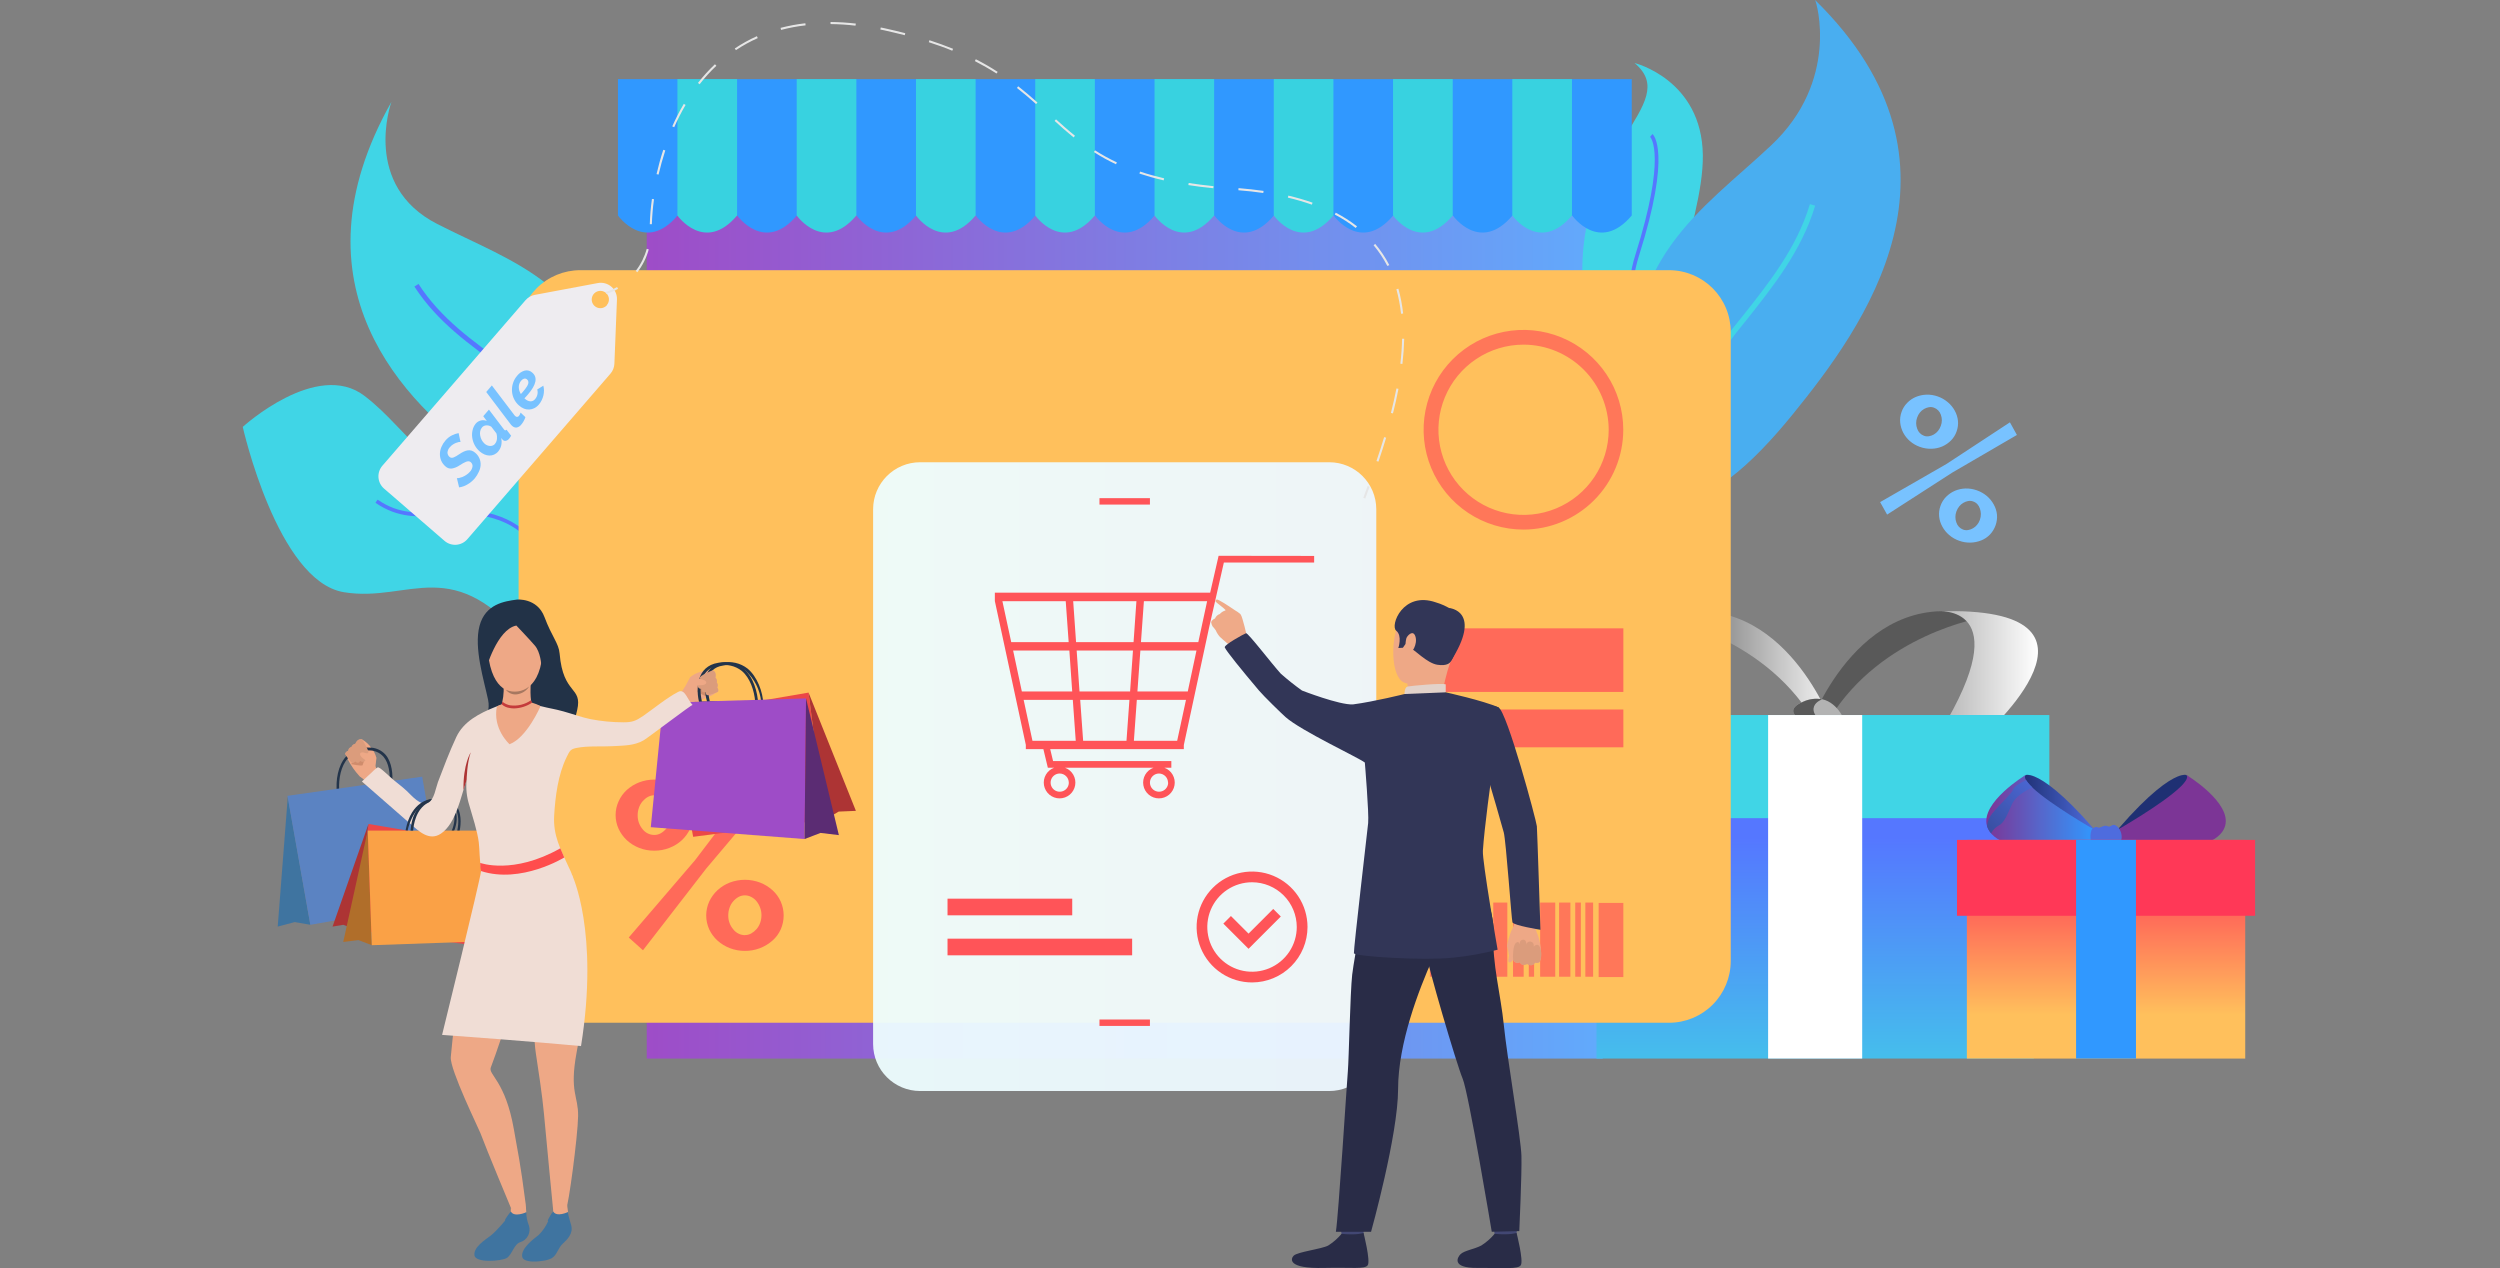 <svg width="690" height="350" viewBox="0 0 690 350" fill="none" xmlns="http://www.w3.org/2000/svg">
<rect x="0" y="0" width="690" height="350" fill="#808080" stroke="none"/>
<g clip-path="url(#clip0_3189_2556)">
<path d="M442.342 38.156H178.5V292.165H442.342V38.156Z" fill="url(#paint0_linear_3189_2556)"/>
<path d="M505.44 199.437C505.44 199.437 491.113 160.077 457.992 170.408C457.992 170.408 485.913 174.893 500.266 198.329C514.619 221.764 505.44 199.437 505.44 199.437Z" fill="url(#paint1_linear_3189_2556)"/>
<path d="M499.813 199.444C499.813 199.444 514.14 160.058 547.261 170.415C547.261 170.415 519.34 174.9 504.987 198.336C490.634 221.772 499.813 199.444 499.813 199.444Z" fill="url(#paint2_linear_3189_2556)"/>
<path d="M534.711 168.729C534.711 168.729 557.178 166.417 535.583 201.885L547.275 203.246C547.275 203.246 588.755 166.923 534.711 168.729Z" fill="url(#paint3_linear_3189_2556)"/>
<path d="M509.385 199.553L505.45 201.298L504.385 201.769C504.385 201.769 488.889 197.407 497.588 193.69C499.245 192.893 501.113 192.645 502.92 192.983C507.596 194.03 509.385 199.553 509.385 199.553Z" fill="url(#paint4_linear_3189_2556)"/>
<path d="M505.45 201.329L504.385 201.8C504.385 201.8 488.889 197.438 497.588 193.721C499.245 192.924 501.113 192.677 502.92 193.014C502.92 193.014 496.131 195.353 505.45 201.329Z" fill="url(#paint5_linear_3189_2556)"/>
<path d="M561.337 197.352H440.633V292.16H561.337V197.352Z" fill="url(#paint6_linear_3189_2556)"/>
<path d="M565.617 197.352H436.344V225.813H565.617V197.352Z" fill="url(#paint7_linear_3189_2556)"/>
<path d="M513.966 197.352H488V292.16H513.966V197.352Z" fill="url(#paint8_linear_3189_2556)"/>
<path d="M578.073 229.011C578.073 229.011 567.602 225.198 561.774 220.905C560.294 219.946 559.091 218.616 558.284 217.049C558.046 216.507 557.998 215.901 558.149 215.329C558.299 214.757 558.639 214.253 559.113 213.899C559.113 213.899 559.811 213.611 561.591 214.352C564.208 215.443 569.225 218.785 577.802 228.653C577.872 228.749 577.977 228.862 578.073 229.011Z" fill="url(#paint9_linear_3189_2556)"/>
<path d="M578.069 229.011L577.475 231.942C577.475 231.942 556.535 237.177 549.851 230.345L549.563 230.04C549.033 229.446 548.64 228.743 548.412 227.981C546.527 221.489 559.074 213.898 559.074 213.898C558.786 214.265 558.856 214.771 559.213 215.373C559.701 216.118 560.288 216.793 560.958 217.38C565.871 222.03 578.069 229.011 578.069 229.011Z" fill="url(#paint10_linear_3189_2556)"/>
<path d="M560.935 217.355C560.935 217.355 556.616 219.1 555.316 221.927C554.016 224.754 553.283 227.092 551.477 227.948C550.646 228.429 549.98 229.15 549.566 230.015C549.036 229.422 548.643 228.719 548.414 227.956C548.552 226.67 549.072 225.455 549.906 224.466C552.585 221.29 555.307 218.995 555.639 217.844C555.883 216.971 558.125 215.828 559.216 215.305C559.703 216.05 560.291 216.725 560.961 217.311L560.935 217.355Z" fill="url(#paint11_linear_3189_2556)"/>
<path d="M584.469 229.011C584.469 229.011 594.939 225.198 600.767 220.905C602.247 219.946 603.45 218.616 604.258 217.049C604.496 216.508 604.545 215.903 604.397 215.331C604.248 214.759 603.91 214.254 603.437 213.899C603.437 213.899 602.731 213.611 600.951 214.352C598.333 215.443 593.316 218.785 584.748 228.653L584.469 229.011Z" fill="url(#paint12_linear_3189_2556)"/>
<path d="M584.469 229.011L585.062 231.942C585.062 231.942 606.003 237.177 612.695 230.345C612.791 230.241 612.887 230.145 612.974 230.04C613.504 229.446 613.897 228.743 614.126 227.981C616.01 221.489 603.472 213.898 603.472 213.898C603.76 214.265 603.682 214.771 603.324 215.373C602.836 216.118 602.249 216.793 601.579 217.38C596.675 222.03 584.469 229.011 584.469 229.011Z" fill="url(#paint13_linear_3189_2556)"/>
<path d="M577.275 229.01C577.275 229.01 578.252 227.902 578.941 228.338C579.631 228.774 580.608 227.509 581.655 228.015C582.702 228.521 582.815 227.143 584.081 227.893C585.346 228.643 586.114 231.2 585.171 232.465C584.229 233.73 583.723 232.212 583.252 232.465C582.781 232.718 581.908 233.852 580.46 232.98C579.011 232.107 576.874 233.765 577.022 232.683C577.17 231.601 576.655 231.078 577.275 229.01Z" fill="url(#paint14_linear_3189_2556)"/>
<path d="M619.686 231.812H542.852V292.165H619.686V231.812Z" fill="url(#paint15_linear_3189_2556)"/>
<path d="M622.412 231.812H540.125V252.753H622.412V231.812Z" fill="url(#paint16_linear_3189_2556)"/>
<path d="M589.526 231.812H573V292.165H589.526V231.812Z" fill="url(#paint17_linear_3189_2556)"/>
<path d="M133.913 126.976C147.219 136.242 160.263 142.454 167.27 138.667C167.681 138.445 168.072 138.188 168.439 137.9C172.444 134.724 173.857 127.325 171.17 113.914C164.024 78.228 141.6 72.548 120.642 61.798C99.946 51.206 107.834 28.642 108.043 28.102C79.485 78.76 111.394 111.218 133.913 126.976Z" fill="url(#paint18_linear_3189_2556)"/>
<path d="M167.302 138.676C167.713 138.454 168.104 138.197 168.471 137.908C165.854 130.928 160.008 117.543 152.05 110.275C148.011 106.751 143.763 103.473 139.329 100.459C130.604 94.256 121.599 87.834 115.509 78.367L114.375 79.091C120.614 88.776 129.731 95.268 138.553 101.55C142.938 104.522 147.143 107.753 151.143 111.226C158.9 118.355 164.737 131.914 167.302 138.676Z" fill="url(#paint19_linear_3189_2556)"/>
<path d="M94.912 163.449C113.235 166.459 125.101 151.957 146.216 178.648C164.452 201.691 190.235 176.222 196.953 168.823C198.018 167.654 198.594 166.939 198.594 166.939C198.594 166.939 198.192 167.043 197.494 167.2C192.914 168.186 175.559 171.013 171.467 157.821C166.755 142.587 153.266 121.864 135.449 127.326C117.632 132.788 113.776 119.378 100.618 109.274C87.461 99.17 67 117.824 67 117.824C67 117.824 76.563 160.438 94.912 163.449Z" fill="url(#paint20_linear_3189_2556)"/>
<path d="M152.39 158.403C155.88 164.458 159.475 170.723 167.659 174.16C178.819 178.828 190.214 173.349 196.95 168.821C198.014 167.651 198.59 166.936 198.59 166.936C198.59 166.936 198.189 167.041 197.491 167.198C191.139 171.709 179.43 177.973 168.061 173.201C160.208 169.911 156.718 163.795 153.28 157.888C149.345 151.056 145.288 143.989 134.591 141.546C129.862 140.472 125.674 140.813 121.616 141.144C115.779 141.633 110.274 142.087 104.218 137.898L103.625 138.771C109.977 143.134 115.675 142.706 121.695 142.209C125.674 141.877 129.783 141.537 134.355 142.584C144.616 144.896 148.394 151.457 152.39 158.403Z" fill="url(#paint21_linear_3189_2556)"/>
<path d="M436.827 78.118C438.799 114.38 467.566 112.574 469.843 112.373H469.983C469.354 111.64 468.77 110.899 468.237 110.148C453.823 90.185 470.236 62.875 469.983 42.79C469.703 21.954 451.136 17.391 451.136 17.391C464.782 28.873 434.785 40.355 436.827 78.118Z" fill="url(#paint22_linear_3189_2556)"/>
<path d="M453.659 96.385C457.559 103.365 463.728 108.6 469.835 112.378H469.975C469.347 111.645 468.762 110.903 468.23 110.153C462.995 106.611 457.899 101.89 454.54 95.896C450.178 88.192 449.497 79.676 452.359 70.593C461.468 41.8 456.303 37.175 456.076 36.992L455.762 37.385L455.43 37.769C455.701 38.057 459.941 43.178 451.382 70.27C448.432 79.632 449.2 88.419 453.659 96.385Z" fill="url(#paint23_linear_3189_2556)"/>
<path d="M494.798 114.353C483.359 128.444 471.24 139.176 462.515 137.274C462.004 137.165 461.505 137.01 461.023 136.811C455.735 134.647 451.922 127.126 450.64 111.866C447.254 71.267 469.608 58.197 488.821 40.136C507.798 22.31 501.359 0.524 500.958 0C547.489 45.589 514.177 90.445 494.798 114.353Z" fill="url(#paint24_linear_3189_2556)"/>
<path d="M462.539 137.271C462.029 137.162 461.529 137.007 461.047 136.809C461.736 128.528 463.839 112.282 470.13 101.995C473.385 96.955 476.936 92.112 480.766 87.494C488.217 78.114 495.922 68.412 499.534 56.336L500.982 56.764C497.283 69.118 489.482 78.934 481.944 88.427C478.149 92.994 474.635 97.787 471.421 102.78C465.279 112.814 463.202 129.2 462.539 137.271Z" fill="url(#paint25_linear_3189_2556)"/>
<path d="M160.156 74.57H460.669C462.906 74.573 465.12 75.015 467.186 75.873C469.251 76.731 471.128 77.988 472.707 79.571C474.287 81.154 475.54 83.033 476.394 85.1C477.248 87.168 477.686 89.383 477.684 91.619V265.251C477.684 269.768 475.889 274.1 472.695 277.294C469.501 280.488 465.169 282.283 460.652 282.283H160.156C155.641 282.283 151.311 280.489 148.119 277.297C144.926 274.104 143.133 269.775 143.133 265.26V91.628C143.128 89.39 143.565 87.172 144.419 85.103C145.272 83.034 146.525 81.153 148.106 79.569C149.688 77.984 151.566 76.727 153.633 75.869C155.701 75.012 157.917 74.57 160.156 74.57Z" fill="url(#paint26_linear_3189_2556)"/>
<path d="M420.503 146.163C415.052 146.17 409.721 144.56 405.184 141.536C400.648 138.512 397.111 134.21 395.021 129.176C392.93 124.141 392.38 118.599 393.44 113.252C394.5 107.904 397.122 102.991 400.975 99.134C404.828 95.278 409.739 92.651 415.085 91.586C420.432 90.521 425.974 91.066 431.011 93.151C436.048 95.237 440.352 98.77 443.381 103.303C446.409 107.836 448.024 113.166 448.023 118.618C448.013 125.916 445.112 132.913 439.954 138.076C434.796 143.239 427.801 146.147 420.503 146.163ZM420.503 95.121C415.856 95.121 411.313 96.499 407.449 99.081C403.585 101.662 400.573 105.332 398.795 109.626C397.016 113.919 396.551 118.644 397.458 123.202C398.364 127.76 400.602 131.946 403.888 135.233C407.174 138.519 411.361 140.756 415.919 141.663C420.477 142.57 425.202 142.104 429.495 140.326C433.789 138.548 437.458 135.536 440.04 131.672C442.622 127.808 444 123.265 444 118.618C443.984 112.391 441.503 106.424 437.1 102.021C432.697 97.618 426.73 95.137 420.503 95.121Z" fill="#FF7759"/>
<path d="M180.595 234.787C179.156 234.803 177.728 234.539 176.389 234.01C175.145 233.526 174.003 232.813 173.022 231.907C172.072 231.029 171.301 229.974 170.753 228.801C170.195 227.598 169.906 226.288 169.906 224.962C169.906 223.636 170.195 222.326 170.753 221.123C171.292 219.943 172.064 218.884 173.022 218.008C174.011 217.123 175.152 216.423 176.389 215.94C179.089 214.905 182.075 214.905 184.774 215.94C186.024 216.418 187.177 217.119 188.177 218.008C189.132 218.886 189.903 219.945 190.446 221.123C190.998 222.328 191.284 223.637 191.284 224.962C191.284 226.287 190.998 227.597 190.446 228.801C189.894 229.972 189.124 231.026 188.177 231.907C187.186 232.817 186.031 233.53 184.774 234.01C183.444 234.534 182.025 234.797 180.595 234.787ZM173.536 258.755L191.807 237.448L208.647 215.295L212.599 218.785L194.913 239.725L177.463 262.271L173.536 258.755ZM180.595 230.45C181.206 230.449 181.806 230.293 182.34 229.997C183.494 229.346 184.372 228.298 184.809 227.048C185.044 226.372 185.162 225.66 185.158 224.945C185.199 223.535 184.714 222.16 183.797 221.088C183.413 220.596 182.922 220.197 182.361 219.922C181.801 219.647 181.185 219.503 180.56 219.5C179.95 219.503 179.35 219.659 178.815 219.954C178.264 220.27 177.772 220.677 177.358 221.158C176.917 221.672 176.577 222.264 176.355 222.903C176.116 223.569 175.995 224.272 175.997 224.98C175.963 226.396 176.447 227.777 177.358 228.862C177.741 229.356 178.232 229.755 178.793 230.03C179.354 230.306 179.97 230.449 180.595 230.45ZM205.601 262.446C204.16 262.457 202.73 262.193 201.387 261.669C200.149 261.185 199.008 260.482 198.019 259.593C197.067 258.729 196.296 257.685 195.751 256.521C195.199 255.312 194.913 253.998 194.913 252.669C194.913 251.34 195.199 250.026 195.751 248.817C196.302 247.644 197.072 246.587 198.019 245.702C199.002 244.799 200.144 244.086 201.387 243.599C204.098 242.564 207.096 242.564 209.807 243.599C211.06 244.088 212.213 244.8 213.21 245.702C214.173 246.572 214.946 247.633 215.478 248.817C216.014 250.031 216.29 251.343 216.29 252.669C216.29 253.996 216.014 255.308 215.478 256.521C214.951 257.696 214.178 258.743 213.21 259.593C211.113 261.451 208.403 262.467 205.601 262.446ZM205.601 258.083C206.213 258.085 206.814 257.928 207.347 257.629C207.896 257.316 208.389 256.912 208.804 256.434C209.245 255.921 209.586 255.329 209.807 254.689C210.047 254.023 210.168 253.32 210.165 252.612C210.172 251.873 210.039 251.139 209.772 250.449C209.536 249.815 209.197 249.226 208.769 248.704C208.372 248.216 207.875 247.82 207.312 247.543C206.773 247.262 206.174 247.115 205.567 247.116C204.956 247.117 204.356 247.273 203.822 247.569C203.269 247.883 202.776 248.29 202.364 248.773C201.918 249.283 201.577 249.876 201.361 250.518C201.119 251.193 200.998 251.905 201.003 252.621C200.965 254.031 201.45 255.405 202.364 256.478C202.745 256.978 203.234 257.384 203.795 257.667C204.356 257.95 204.973 258.101 205.601 258.109V258.083Z" fill="#FF6A59"/>
<path d="M340.182 101.508H162.711V114.203H340.182V101.508Z" fill="url(#paint27_linear_3189_2556)"/>
<path d="M340.182 91.062H162.711V94.352H340.182V91.062Z" fill="url(#paint28_linear_3189_2556)"/>
<path d="M253.479 121.234H162.711V133.93H253.479V121.234Z" fill="url(#paint29_linear_3189_2556)"/>
<path opacity="0.95" d="M366.864 127.578H253.968C246.793 127.578 240.977 133.395 240.977 140.57V288.131C240.977 295.306 246.793 301.123 253.968 301.123H366.864C374.039 301.123 379.856 295.306 379.856 288.131V140.57C379.856 133.395 374.039 127.578 366.864 127.578Z" fill="url(#paint30_linear_3189_2556)"/>
<path d="M345.57 271.155C342.543 271.155 339.584 270.257 337.067 268.576C334.55 266.894 332.589 264.504 331.431 261.707C330.272 258.911 329.969 255.834 330.56 252.865C331.15 249.897 332.608 247.17 334.748 245.029C336.888 242.889 339.615 241.431 342.584 240.841C345.553 240.25 348.63 240.553 351.426 241.712C354.223 242.87 356.613 244.832 358.294 247.348C359.976 249.865 360.874 252.824 360.874 255.851C360.869 259.908 359.255 263.798 356.386 266.667C353.517 269.536 349.627 271.15 345.57 271.155ZM345.57 243.505C343.127 243.503 340.74 244.226 338.708 245.581C336.677 246.937 335.093 248.864 334.157 251.12C333.221 253.376 332.976 255.859 333.451 258.254C333.926 260.65 335.101 262.85 336.828 264.578C338.554 266.305 340.754 267.482 343.149 267.959C345.544 268.436 348.027 268.192 350.284 267.258C352.54 266.324 354.469 264.741 355.826 262.711C357.183 260.68 357.907 258.293 357.907 255.851C357.902 252.579 356.601 249.443 354.289 247.129C351.977 244.815 348.841 243.512 345.57 243.505Z" fill="#FF5458"/>
<path d="M344.595 261.87L337.641 254.916L339.735 252.822L344.595 257.682L351.409 250.867L353.503 252.961L344.595 261.87Z" fill="#FF5458"/>
<path d="M392.511 249.109H388.07V269.579H392.511V249.109Z" fill="#FF7759"/>
<path d="M396.866 249.109H394.641V269.579H396.866V249.109Z" fill="#FF7759"/>
<path d="M403.042 249.109H398.984V269.579H403.042V249.109Z" fill="#FF7759"/>
<path d="M407.669 249.109H405.234V269.579H407.669V249.109Z" fill="#FF7759"/>
<path d="M410.501 249.18H409.367V269.649H410.501V249.18Z" fill="#FF7759"/>
<path d="M416.023 249.109H412.141V269.579H416.023V249.109Z" fill="#FF7759"/>
<path d="M420.534 249.109H417.594V269.579H420.534V249.109Z" fill="#FF7759"/>
<path d="M423.411 249.109H421.945V269.579H423.411V249.109Z" fill="#FF7759"/>
<path d="M429.249 249.109H425.078V269.579H429.249V249.109Z" fill="#FF7759"/>
<path d="M433.427 249.109H430.312V269.579H433.427V249.109Z" fill="#FF7759"/>
<path d="M436.319 249.109H434.766V269.579H436.319V249.109Z" fill="#FF7759"/>
<path d="M439.701 249.109H437.555V269.579H439.701V249.109Z" fill="#FF7759"/>
<path d="M448.041 249.203H441.227V269.672H448.041V249.203Z" fill="#FF7759"/>
<path d="M170.555 21.844V59.476C170.555 59.476 178.058 70.077 187.01 59.476H203.475C203.475 59.476 210.97 70.077 219.931 59.476H236.395C236.395 59.476 243.89 70.077 252.851 59.476H269.307C269.307 59.476 276.81 70.077 285.771 59.476H302.227C302.227 59.476 309.731 70.077 318.691 59.476H335.147C335.147 59.476 342.651 70.077 351.603 59.476H368.067C368.067 59.476 375.571 70.077 384.523 59.476H400.988C400.988 59.476 408.482 70.077 417.443 59.476H433.908C433.908 59.476 441.403 70.077 450.363 59.476V21.844H170.555Z" fill="url(#paint31_linear_3189_2556)"/>
<path d="M186.969 59.476C186.969 59.476 194.472 70.077 203.433 59.476V21.844H186.969V59.476Z" fill="#38D2E0"/>
<path d="M219.891 59.476C219.891 59.476 227.394 70.077 236.355 59.476V21.844H219.891V59.476Z" fill="#38D2E0"/>
<path d="M252.812 59.476C252.812 59.476 260.316 70.077 269.268 59.476V21.844H252.812V59.476Z" fill="#38D2E0"/>
<path d="M285.727 59.476C285.727 59.476 293.23 70.077 302.182 59.476V21.844H285.727V59.476Z" fill="#38D2E0"/>
<path d="M318.648 59.476C318.648 59.476 326.143 70.077 335.104 59.476V21.844H318.648V59.476Z" fill="#38D2E0"/>
<path d="M351.562 59.476C351.562 59.476 359.066 70.077 368.027 59.476V21.844H351.562V59.476Z" fill="#38D2E0"/>
<path d="M384.484 59.476C384.484 59.476 391.988 70.077 400.949 59.476V21.844H384.484V59.476Z" fill="#38D2E0"/>
<path d="M417.398 21.844V59.476C417.398 59.476 424.902 70.077 433.863 59.476V21.844H417.398Z" fill="#38D2E0"/>
<path d="M336.335 153.398L334.006 163.572H274.578V165.893L283.129 205.593V206.753H287.971L289.202 211.892H290.947C289.984 212.244 289.175 212.924 288.663 213.812C288.151 214.7 287.969 215.74 288.147 216.75C288.326 217.76 288.854 218.674 289.64 219.333C290.425 219.992 291.418 220.353 292.443 220.353C293.468 220.353 294.461 219.992 295.246 219.333C296.032 218.674 296.56 217.76 296.739 216.75C296.917 215.74 296.735 214.7 296.223 213.812C295.711 212.924 294.902 212.244 293.939 211.892H318.37C317.407 212.244 316.598 212.924 316.086 213.812C315.575 214.7 315.392 215.74 315.57 216.75C315.749 217.76 316.277 218.674 317.063 219.333C317.849 219.992 318.841 220.353 319.866 220.353C320.892 220.353 321.884 219.992 322.67 219.333C323.455 218.674 323.984 217.76 324.162 216.75C324.341 215.74 324.158 214.7 323.646 213.812C323.134 212.924 322.326 212.244 321.363 211.892H323.291V210.06H290.65L289.856 206.753H326.737V205.628L333.718 173.17L337.784 155.266H362.703V153.433L336.335 153.398ZM294.995 216.002C294.995 216.499 294.848 216.985 294.572 217.398C294.296 217.811 293.903 218.133 293.444 218.323C292.985 218.514 292.479 218.563 291.992 218.466C291.505 218.369 291.057 218.13 290.705 217.779C290.354 217.427 290.115 216.98 290.018 216.492C289.921 216.005 289.97 215.499 290.161 215.04C290.351 214.581 290.673 214.189 291.086 213.912C291.499 213.636 291.985 213.489 292.482 213.489C293.146 213.494 293.782 213.76 294.251 214.231C294.72 214.701 294.984 215.338 294.986 216.002H294.995ZM322.41 216.002C322.41 216.499 322.262 216.985 321.986 217.398C321.71 217.811 321.318 218.133 320.858 218.323C320.399 218.514 319.894 218.563 319.407 218.466C318.919 218.369 318.471 218.13 318.12 217.779C317.769 217.427 317.529 216.98 317.432 216.492C317.335 216.005 317.385 215.499 317.575 215.04C317.765 214.581 318.088 214.189 318.501 213.912C318.914 213.636 319.4 213.489 319.897 213.489C320.557 213.498 321.187 213.767 321.651 214.237C322.115 214.707 322.375 215.341 322.375 216.002H322.41ZM297.159 179.548H312.699L311.905 190.847H297.944L297.159 179.548ZM295.929 190.847H282.029L279.621 179.548H295.143L295.929 190.847ZM312.864 177.227H296.993L296.199 165.928H313.65L312.864 177.227ZM315.717 165.928H333.168L330.734 177.227H314.906L315.717 165.928ZM311.721 193.168L310.91 204.467H298.948L298.136 193.168H311.721ZM313.763 193.168H327.331L324.896 204.467H312.952L313.763 193.168ZM327.828 190.847H313.929L314.74 179.548H330.228L327.872 190.62L327.828 190.847ZM294.14 165.928L294.951 177.227H279.098L276.663 165.928H294.14ZM282.527 193.168H296.094L296.906 204.467H284.961L282.527 193.168Z" fill="#FF5458"/>
<path d="M317.379 281.383H303.453V283.154H317.379V281.383Z" fill="#FF5458"/>
<path d="M317.379 137.492H303.453V139.263H317.379V137.492Z" fill="#FF5458"/>
<path d="M295.937 248.031H261.516V252.629H295.937V248.031Z" fill="#FF5458"/>
<path d="M312.471 259.07H261.516V263.668H312.471V259.07Z" fill="#FF5458"/>
<path d="M448.048 173.422H394.641V190.977H448.048V173.422Z" fill="#FF6A59"/>
<path d="M448.048 195.82H394.641V206.256H448.048V195.82Z" fill="#FF6A59"/>
<path d="M418.853 252.41C418.46 253.049 418.19 253.757 418.059 254.496C417.849 255.355 417.527 256.182 417.099 256.956C416.586 258.285 416.195 259.657 415.93 261.057C416.184 261.954 416.368 262.87 416.479 263.797C416.392 264.39 416.052 265.542 416.584 265.646C417.116 265.751 417.718 264.774 417.718 264.774C417.705 264.924 417.736 265.076 417.807 265.209C417.878 265.342 417.987 265.452 418.12 265.524C418.318 265.653 418.548 265.726 418.784 265.735C419.021 265.744 419.255 265.689 419.463 265.577C419.463 265.577 419.786 266.179 420.196 266.257C420.573 266.103 420.98 266.036 421.387 266.062C421.793 266.088 422.189 266.205 422.543 266.405C422.776 266.396 423.003 266.326 423.2 266.202C423.398 266.078 423.559 265.905 423.669 265.699C423.669 265.699 424.664 265.908 424.96 265.437C425.15 264.996 425.271 264.528 425.318 264.05C425.419 261.658 424.986 259.274 424.053 257.07C423.688 256.197 423.529 255.253 423.586 254.309C423.644 253.365 423.917 252.447 424.384 251.625L418.853 252.41Z" fill="#EEA886"/>
<path d="M417.581 264.4C417.581 264.4 417.494 260.971 418.393 260.238C419.291 259.505 419.405 260.744 419.405 260.744C419.405 260.744 419.283 259.523 420.277 259.357C421.272 259.191 421.307 260.648 421.307 260.648C421.329 260.517 421.378 260.391 421.452 260.28C421.526 260.169 421.623 260.075 421.736 260.004C421.849 259.933 421.975 259.887 422.108 259.869C422.24 259.85 422.374 259.86 422.502 259.898C423.541 260.09 423.296 261.294 423.296 261.294C423.296 261.294 424.291 260.116 424.928 261.25C425.233 261.903 425.395 262.614 425.403 263.335C425.411 264.056 425.263 264.77 424.971 265.43C424.971 265.43 424.666 265.944 423.68 265.691C423.583 265.879 423.444 266.041 423.274 266.166C423.104 266.29 422.908 266.374 422.7 266.41C422.492 266.447 422.279 266.435 422.077 266.375C421.874 266.315 421.689 266.21 421.534 266.067C421.534 266.067 420.024 266.939 419.475 265.569C419.277 265.686 419.052 265.747 418.823 265.744C418.594 265.742 418.369 265.677 418.174 265.557C417.979 265.437 417.821 265.265 417.717 265.061C417.612 264.857 417.565 264.629 417.581 264.4Z" fill="#DB9C7C"/>
<path d="M407.188 202.933C407.188 202.933 413.068 222.53 415.04 229.763C415.66 232.032 417.169 253.679 417.431 254.551C417.693 255.424 425.162 256.619 425.162 256.619C425.162 256.619 424.289 229.527 424.176 228.053C424.062 226.578 415.939 196.328 413.575 195.246C411.829 194.443 410.861 195.107 408.627 196.773C405.504 199.103 407.188 202.933 407.188 202.933Z" fill="#323657"/>
<path d="M411.969 336.739C411.969 336.739 412.501 340.464 412.571 341.023C412.641 341.581 418.53 340.691 418.53 340.691L419.01 336.259C419.01 336.259 412.702 336.215 411.969 336.739Z" fill="#424773"/>
<path d="M412.511 340.542C411.459 341.798 410.22 342.884 408.837 343.762C407.031 344.739 404.187 345.132 403.122 346.144C402.355 346.868 400.313 350.018 407.817 349.948C415.32 349.878 418.941 350.393 419.744 349.189C420.547 347.985 418.575 340.289 418.575 340.289C418.575 340.289 416.804 340.935 412.511 340.542Z" fill="#292C47"/>
<path d="M369.719 336.739C369.719 336.739 370.26 340.464 370.329 341.023C370.399 341.581 376.289 340.691 376.289 340.691L376.769 336.259C376.769 336.259 370.46 336.215 369.719 336.739Z" fill="#424773"/>
<path d="M370.265 340.542C369.214 341.798 367.975 342.884 366.592 343.762C364.786 344.739 358.137 345.507 357.073 346.554C356.296 347.287 355.014 350.227 365.571 349.948C373.075 349.756 376.696 350.393 377.498 349.189C378.301 347.985 376.338 340.289 376.338 340.289C376.338 340.289 374.663 340.978 370.265 340.542Z" fill="#292C47"/>
<path d="M407.082 241.141C407.082 241.141 412.622 249.936 412.212 257.893C411.802 265.85 414.219 274.541 415.048 282.847C415.981 292.113 419.777 314.048 419.917 319.004C420.056 323.96 419.323 339.788 419.323 339.788L411.724 339.962C411.724 339.962 405.345 301.615 403.688 297.697C402.03 293.78 393.837 265.894 393.566 262.797C393.296 259.699 407.082 241.141 407.082 241.141Z" fill="#292C47"/>
<path d="M377.926 242.333C377.926 242.333 373.755 264.146 373.205 269.006C372.656 273.866 372.28 292.564 372.01 295.618C371.74 298.672 369.436 335.352 368.703 339.968H378.414C378.414 339.968 385.874 313.225 385.874 300.574C385.874 287.922 391.642 273.072 395.359 264.722C399.076 256.372 407.574 256.18 409.877 240.693C409.877 240.693 381.023 237.421 377.926 242.333Z" fill="#292C47"/>
<path d="M397.84 167.145C397.84 167.145 390.433 164.362 386.943 170.024C383.453 175.687 383.845 187.021 387.588 188.408C391.331 189.796 396.968 189.071 398.931 185.529C400.894 181.987 402.587 176.874 402.5 173.453C402.412 170.033 399.795 168.131 397.84 167.145Z" fill="#EEA886"/>
<path d="M388.438 188.673C388.606 189.672 388.538 190.697 388.238 191.665C387.723 192.66 397.835 192.686 397.835 192.686C398.386 189.322 399.194 186.006 400.252 182.766C401.779 178.211 388.438 188.673 388.438 188.673Z" fill="#EEA886"/>
<path d="M400.254 182.765C400.254 182.765 399.556 183.925 396.694 183.471C393.832 183.018 390.351 179.222 389.155 178.803C387.96 178.385 387.951 177.687 387.951 177.687L387.201 178.777L385.936 178.856C385.936 178.856 387.096 175.453 385.351 174.074C383.606 172.696 387.166 163.063 396.327 166.265C396.327 166.265 403.369 168.202 403.116 172.207C402.863 176.212 401.833 180.767 400.254 182.765Z" fill="#323657"/>
<path d="M387.633 191.557C387.633 191.557 387.633 189.663 388.505 189.48C389.378 189.297 397.963 188.477 399.019 188.887V191.086C399.019 191.086 396.995 192.368 387.633 191.557Z" fill="#E2D2CA"/>
<path d="M388.14 176.22C388.297 175.549 390.008 173.603 390.662 175.688C391.316 177.773 389.676 180.505 388.76 180.269C387.844 180.033 387.73 177.922 388.14 176.22Z" fill="#EEA886"/>
<path d="M353.513 213.867C353.469 213.893 353.46 213.893 353.513 213.867V213.867Z" fill="#323657"/>
<path d="M399.961 167.812C399.961 167.812 409.437 168.554 400.249 182.759L399.961 167.812Z" fill="#323657"/>
<path d="M335.346 170.701C335.457 170.409 335.634 170.146 335.862 169.933C336.09 169.72 336.364 169.562 336.663 169.471C337.072 169.01 337.601 168.672 338.19 168.493C338.207 168.448 338.227 168.404 338.251 168.363C337.579 167.638 335.634 166.295 335.512 166.033C335.389 165.771 335.407 165.693 335.791 165.483C336.175 165.274 339.281 167.385 340.354 168.101C340.531 168.208 340.703 168.325 340.869 168.45C341.363 168.725 341.831 169.047 342.265 169.41L342.422 169.593C342.954 170.273 344.167 175.7 344.167 175.7L341.977 176.66L339.822 178.475C339.822 178.475 337.318 176.407 336.681 175.762C336.219 175.244 335.845 174.655 335.573 174.017C335.508 173.907 335.435 173.802 335.354 173.702C335.067 173.31 334.63 172.83 334.63 172.83C334.458 172.496 334.34 172.137 334.281 171.765C334.342 171.094 335.346 170.701 335.346 170.701Z" fill="#EFAA88"/>
<path d="M373.414 194.417C379.313 193.641 387.636 191.556 387.636 191.556L399.032 191.084C399.032 191.084 409.502 193.388 413.603 195.246C413.995 195.43 413.995 204.582 415.068 206.982L411.657 214.18C411.657 214.18 409.676 228.454 409.275 234.798C409.083 237.712 413.341 262.116 413.341 262.116C409.294 263.177 405.168 263.912 401.003 264.315C393.229 265.188 373.798 264.001 373.676 263.085C373.554 262.169 377.437 228.882 377.611 227.163C377.873 224.546 376.695 210.463 376.695 210.463C374.906 209.067 359.14 201.738 354.838 197.934C353.687 196.913 348.827 192.184 347.448 190.552C342.562 184.767 338.548 179.811 338.06 178.738C337.51 178.136 343.373 174.943 343.906 174.768C344.438 174.594 350.982 183.179 353.503 185.937C355.371 187.586 357.322 189.138 359.349 190.587C359.349 190.587 369.724 194.627 373.414 194.417Z" fill="#323657"/>
<path d="M188.883 189.876C188.883 189.876 190.253 187.311 190.471 186.927C191.246 186.259 192.157 185.768 193.141 185.487C194.28 185.066 195.499 184.902 196.709 185.007C196.872 185.084 197.018 185.194 197.135 185.331C197.252 185.468 197.339 185.628 197.39 185.801C197.513 186.199 197.513 186.625 197.39 187.023C197.549 187.212 197.66 187.437 197.715 187.678C197.77 187.92 197.766 188.171 197.704 188.41C197.88 188.587 197.995 188.815 198.031 189.062C198.067 189.309 198.023 189.56 197.905 189.78C197.905 189.78 198.481 190.382 198.132 190.949C197.618 191.195 197.127 191.487 196.666 191.822C195.013 192.682 193.252 193.316 191.431 193.706C191.431 193.706 188.988 193.488 188.883 189.876Z" fill="#EEA886"/>
<path d="M192.874 188.875C192.83 189.505 192.704 190.127 192.498 190.725C192.254 191.109 195.299 192.365 195.299 192.365C195.299 192.365 194.636 189.041 192.874 188.875Z" fill="#CF8C6C"/>
<path d="M227.667 226.232L191.309 230.961L185.141 197.665L223.156 191.156L227.667 226.232Z" fill="#EB4747"/>
<path d="M209.263 194.435C209.141 190.945 207.893 186.756 205.179 184.532C204.205 183.769 203.074 183.23 201.868 182.954C200.661 182.678 199.409 182.672 198.199 182.935C192.292 183.886 191.891 190.055 193.095 194.4L209.263 194.435ZM193.723 193.614C192.711 188.99 193.619 184.47 198.339 183.711C199.436 183.469 200.573 183.47 201.669 183.716C202.765 183.962 203.794 184.446 204.682 185.134C207.047 187.071 208.172 190.657 208.434 193.649L193.723 193.614Z" fill="#23344A"/>
<path d="M210.691 194.434C210.569 190.944 209.007 186.756 206.329 184.531C205.354 183.769 204.223 183.23 203.016 182.954C201.81 182.678 200.558 182.672 199.348 182.934C193.441 183.885 194.113 190.054 195.326 194.399L210.691 194.434ZM195.902 193.614C194.899 188.989 194.724 184.47 199.453 183.711C200.55 183.469 201.687 183.471 202.783 183.716C203.879 183.962 204.908 184.446 205.796 185.133C208.223 187.348 209.748 190.38 210.08 193.649L195.902 193.614Z" fill="#23344A"/>
<path d="M222.057 231.576L179.617 228.304L183.029 193.918L222.467 192.758L222.057 231.576Z" fill="#9E4CC7"/>
<path d="M103.511 212.543C103.511 212.543 103.86 209.655 103.895 209.21C103.649 208.217 103.187 207.291 102.543 206.496C101.861 205.501 100.967 204.67 99.925 204.062C99.749 204.027 99.566 204.032 99.391 204.076C99.216 204.12 99.053 204.201 98.913 204.315C98.581 204.561 98.327 204.897 98.18 205.283C97.936 205.337 97.708 205.449 97.517 205.61C97.325 205.771 97.176 205.977 97.081 206.208C96.848 206.279 96.641 206.417 96.486 206.605C96.33 206.792 96.234 207.022 96.209 207.264C96.209 207.264 95.406 207.439 95.336 208.093C95.614 208.592 95.848 209.115 96.034 209.655C96.874 211.297 97.933 212.818 99.184 214.174C99.184 214.174 101.356 215.44 103.511 212.543Z" fill="#EEA886"/>
<path d="M108.195 216.529C108.536 213.868 108.195 210.422 106.45 208.345C105.879 207.692 105.171 207.172 104.376 206.824C103.581 206.475 102.72 206.307 101.852 206.33C100.681 206.253 99.507 206.434 98.413 206.859C97.318 207.284 96.33 207.943 95.517 208.79C93.249 211.259 92.629 215.395 92.97 218.702L108.195 216.529ZM93.607 217.847C93.467 214.968 94.052 211.451 96.024 209.296C96.776 208.53 97.686 207.937 98.692 207.561C99.697 207.184 100.773 207.032 101.843 207.115C102.596 207.098 103.344 207.245 104.034 207.547C104.724 207.848 105.34 208.296 105.839 208.86C107.349 210.605 107.715 213.615 107.515 215.901L93.607 217.847Z" fill="#23344A"/>
<path d="M76.648 255.741L79.432 219.906L85.653 255.243L81.351 254.493L76.648 255.741Z" fill="#3F74A0"/>
<path d="M85.653 255.246L122.569 248.754L116.523 214.359L79.336 219.647L85.653 255.246Z" fill="#5B83C2"/>
<path d="M125.186 224.229C125.788 225.974 125.186 228.199 124.453 229.865H125.116C125.902 228.12 126.408 225.843 125.771 223.984L125.186 224.229Z" fill="#23344A"/>
<path d="M97.945 256.617L128.204 260.552L133.352 232.824L101.715 227.414L97.945 256.617Z" fill="#EB4747"/>
<path d="M91.781 255.743L101.693 227.43L97.941 256.441L94.73 255.246L91.781 255.743Z" fill="#AD3434"/>
<path d="M125.836 223.432C126.909 225.561 126.386 228.449 126.194 229.295L126.813 229.522C127.023 228.65 127.686 225.159 126.15 222.664L125.836 223.432Z" fill="#23344A"/>
<path d="M94.734 259.981L101.462 229.391L102.613 260.871L98.94 259.466L94.734 259.981Z" fill="#B06E2A"/>
<path d="M99.188 214.173C99.188 214.173 101.447 216.188 102.617 216.223C103.786 216.258 104.362 213.056 104.362 213.056L103.376 211.102L99.188 214.173Z" fill="#EEA886"/>
<path d="M187.346 191.7C187.973 191.107 188.521 190.435 188.978 189.702C189.475 188.778 191.735 193.664 191.735 193.664C191.735 193.664 188.925 193.777 187.686 194.65C186.447 195.522 187.346 191.7 187.346 191.7Z" fill="#EEA886"/>
<path d="M196.354 185.133C196.354 185.133 193.013 186.529 193.17 187.096C193.195 187.246 193.259 187.387 193.355 187.505C193.451 187.623 193.577 187.713 193.719 187.768L192.602 188.963C192.602 188.963 192.315 190.176 193.719 190.141C193.719 190.141 193.327 191.24 194.679 191.013C194.679 191.013 194.74 191.886 195.386 191.886C196.34 191.678 197.266 191.356 198.143 190.926C198.143 190.926 198.492 190.516 197.968 189.757C198.092 189.537 198.146 189.285 198.123 189.034C198.099 188.783 198 188.545 197.838 188.352C197.904 188.113 197.904 187.86 197.837 187.62C197.771 187.38 197.642 187.163 197.462 186.991C197.462 186.991 197.925 185.482 196.712 184.984L196.354 185.133Z" fill="#DB9C7C"/>
<path d="M190.622 186.875C191.922 186.966 193.2 187.26 194.408 187.748C194.696 187.913 194.958 188.123 194.923 188.454C194.888 188.786 194.356 189.161 193.274 189.126C192.43 189.149 191.593 189.29 190.787 189.545C190.787 189.545 189.644 189.213 190.622 186.875Z" fill="#EEA886"/>
<path d="M100.847 209.396C100.518 209.94 100.265 210.528 100.096 211.141C100.096 211.604 96.859 210.879 96.859 210.879C96.859 210.879 99.285 208.55 100.847 209.396Z" fill="#CF8C6C"/>
<path d="M100.12 204.368C100.12 204.368 102.065 207.421 101.603 207.797C101.493 207.912 101.353 207.995 101.2 208.036C101.046 208.078 100.883 208.076 100.73 208.032L100.957 209.655C100.957 209.655 100.504 210.816 99.378 209.978C99.378 209.978 99.064 211.104 98.069 210.17C98.069 210.17 97.528 210.816 96.996 210.467C96.317 209.752 95.731 208.954 95.251 208.093C95.251 208.093 95.19 207.561 96.054 207.221C96.082 206.968 96.185 206.73 96.35 206.537C96.514 206.344 96.734 206.206 96.978 206.139C97.065 205.911 97.211 205.71 97.401 205.556C97.592 205.403 97.819 205.303 98.061 205.266C98.061 205.266 98.558 203.766 99.805 204.062C99.916 204.157 100.021 204.259 100.12 204.368Z" fill="#DB9C7C"/>
<path d="M103.847 209.11C102.728 208.441 101.508 207.955 100.235 207.671C99.903 207.627 99.572 207.671 99.415 207.95C99.258 208.229 99.467 208.823 100.366 209.442C101.044 209.937 101.649 210.524 102.163 211.187C102.163 211.187 103.263 211.554 103.847 209.11Z" fill="#EEA886"/>
<path d="M143.586 342.849C141.841 343.372 141.335 346.339 139.861 347.211C138.386 348.084 131.197 348.686 130.944 346.426C130.691 344.166 133.954 342.159 135.428 341.034C136.903 339.908 140.21 336.209 140.882 334.734C140.882 334.734 141.475 335.677 143.237 335.389C145 335.101 145.253 334.586 145.253 334.586C145.268 335.839 145.513 337.078 145.977 338.242C146.13 338.701 146.188 339.186 146.15 339.668C146.112 340.151 145.977 340.621 145.754 341.05C145.532 341.479 145.225 341.86 144.852 342.169C144.48 342.478 144.05 342.709 143.586 342.849Z" fill="#3F74A0"/>
<path d="M155.328 343.254C153.993 344.467 153.74 346.412 152.265 347.276C151.555 347.618 150.795 347.848 150.014 347.957C148.217 348.279 145.931 348.349 144.779 347.695C144.601 347.605 144.446 347.473 144.329 347.31C144.212 347.148 144.136 346.959 144.107 346.761C143.854 344.51 147.187 341.989 148.662 340.863C149.768 339.779 150.656 338.494 151.28 337.076C151.742 336.151 152.152 335.279 152.396 334.712C152.474 334.837 152.578 334.945 152.702 335.026C152.982 335.194 153.293 335.306 153.616 335.354C153.94 335.402 154.269 335.385 154.586 335.305C155.344 335.245 156.072 334.987 156.698 334.555C156.986 335.968 157.44 337.399 157.614 338.045C158.338 340.366 156.593 342.102 155.328 343.254Z" fill="#3F74A0"/>
<path d="M142.635 165.487C142.635 165.487 148.262 164.903 150.287 170.33C152.311 175.757 154.222 177.537 154.457 180.399C155.426 191.933 160.818 189.324 159.3 195.982C157.782 202.639 156.735 203.634 156.735 203.634L143.83 201.086L130.742 201.13C130.742 201.13 135.855 198.573 134.712 193.146C133.569 187.719 130.742 178.811 132.348 172.746C133.953 166.682 139.258 165.95 142.635 165.487Z" fill="#223247"/>
<path d="M102.617 260.879L135.267 259.736L135.86 229.25H101.5L102.617 260.879Z" fill="#FAA146"/>
<path d="M236.227 223.797L223.156 191.156L227.667 226.232L231.48 223.998L236.227 223.797Z" fill="#AD3434"/>
<path d="M231.53 230.494L222.465 192.758L222.055 231.576L226.47 229.884L231.53 230.494Z" fill="#5B2C73"/>
<path d="M133.338 242.97C133.338 242.97 128.592 259.461 127.806 263.675C127.021 267.89 124.665 288.307 124.412 291.779C124.159 295.252 132.151 311.533 132.588 312.72C134.272 317.266 141.165 333.748 141.165 333.748C141.165 333.748 145.614 336.365 145.117 332.517C143.608 320.747 142.892 317.841 141.836 311.734C139.515 298.358 134.717 296.604 135.45 294.65C142.875 274.922 144.367 261.494 145.361 260.386C146.356 259.278 146.487 260.971 147.063 263.536C147.639 266.101 146.836 283.735 147.874 290.584C148.441 294.292 149.715 302.599 150.134 307.397C150.553 312.196 152.708 334.376 152.708 334.376C152.708 334.376 152.996 335.248 156.303 333.372C156.852 333.067 159.47 313.758 159.557 308.069C159.645 302.38 157.114 301.552 159.138 290.505C163.501 266.834 162.873 262.759 157.821 245.745C145.414 204.073 133.338 242.97 133.338 242.97Z" fill="#EEA886"/>
<path d="M191.157 194.576C190.957 194.366 178.942 203.58 177.616 204.339C174.998 205.831 172.232 205.753 169.309 205.936C166.037 206.137 162.329 205.788 159.11 206.433C157.452 206.765 157.251 207.201 156.387 208.972C154.023 213.789 153.264 219.783 152.95 225.079C152.618 230.602 154.738 234.441 156.963 239.319C157.722 240.968 158.787 242.678 157.321 244.187C156.003 245.557 153.412 245.828 151.676 246.055C147.418 246.613 140.891 246.927 136.79 245.261C131.773 243.193 132.672 236.876 132.14 232.469C131.782 229.52 130.351 225.097 129.522 222.235C128.803 219.983 128.551 217.608 128.781 215.255C127.219 219.696 125.901 227.295 121.687 230.087C118.424 232.269 115.518 229.337 113.171 227.304L99.883 215.691L102.719 213.073C103.033 212.785 103.05 212.707 103.399 212.428C104.272 211.764 104.141 211.555 104.996 212.105C105.572 212.497 107.107 213.92 107.613 214.373C109.228 215.874 110.641 216.781 112.246 218.282C113.651 219.582 116.051 222.601 118.197 221.554C119.846 220.734 120.3 217.375 120.867 215.874C122.446 211.703 124.034 207.515 125.919 203.467C127.926 199.104 132.384 196.844 136.703 195.117C140.446 193.625 145.428 193.93 149.25 194.89C151.868 195.57 152.862 195.614 155.515 196.347C158.167 197.08 160.41 197.952 162.984 198.485C165.983 199.063 169.03 199.355 172.084 199.357C174.483 199.357 175.478 198.982 177.494 197.612C180.216 195.728 184.186 192.473 187.17 190.964C189.037 189.951 189.691 193.075 191.157 194.576Z" fill="#F0DDD5"/>
<path d="M146.505 188.05C146.505 188.05 146.06 193.669 147.142 195.353C148.224 197.037 146.217 199.315 142.082 198.538C137.946 197.761 138.19 195.406 138.19 195.406C138.843 193.394 139.118 191.279 139.002 189.167C138.67 186.401 146.505 188.05 146.505 188.05Z" fill="#EEA886"/>
<path d="M149.196 194.878C149.196 194.878 145.461 203.604 140.636 205.41C140.636 205.41 135.872 201.178 137.146 194.939C137.155 194.913 143.297 191.772 149.196 194.878Z" fill="#EEA886"/>
<path d="M143.359 168.67C143.359 168.67 150.81 169.743 149.719 180.746C148.629 191.748 142.05 190.867 141.614 190.858C141.177 190.85 135.017 191.085 134.485 177.666C134.485 177.666 134.241 167.745 143.359 168.67Z" fill="#EEA886"/>
<path d="M142.515 172.651C142.515 172.651 146.006 176.307 147.611 178.165C149.216 180.024 149.408 183.592 149.408 183.592C149.408 183.592 152.131 180.268 150.996 176.394C149.862 172.52 147.166 164.981 140.343 167.302C133.52 169.623 133.267 179.805 134.069 184.857C134.069 184.857 137.132 173.707 142.515 172.651Z" fill="#223247"/>
<path d="M139.641 190.394C140.692 190.842 141.846 190.992 142.977 190.829C144.108 190.666 145.172 190.195 146.054 189.469C145.684 190.059 145.188 190.561 144.601 190.936C144.014 191.312 143.351 191.553 142.66 191.641C142.091 191.714 141.514 191.638 140.984 191.419C140.455 191.2 139.992 190.846 139.641 190.394Z" fill="#A77860"/>
<path d="M119.185 220.508C118.951 220.948 118.589 221.306 118.147 221.537C114.736 223.37 114.142 227.706 114.029 229.242H113.305C113.898 221.241 119.185 220.508 119.185 220.508Z" fill="#23344A"/>
<path d="M118.987 220.555C118.987 220.555 113.491 220.816 111.938 229.158L112.505 229.245C112.505 229.245 113.578 223.137 117.967 221.453C118.382 221.252 118.735 220.941 118.987 220.555Z" fill="#23344A"/>
<path d="M157.902 241.523C157.902 241.523 165.424 257.106 160.363 288.718C160.363 288.718 145.024 287.278 122.016 285.629C122.016 285.629 132.486 243.12 132.774 240.415C133.062 237.71 157.902 241.523 157.902 241.523Z" fill="#F0DDD5"/>
<path d="M140.996 333.425C141.637 333.827 142.396 333.998 143.148 333.91C143.899 333.823 144.599 333.483 145.132 332.945L145.254 334.586C145.254 334.586 141.86 337.639 140.961 334.359L140.996 333.425Z" fill="#EEA886"/>
<path d="M153.303 333.146C153.303 333.146 154.586 334.307 156.523 332.57L156.776 334.507C156.776 334.507 153.469 337.884 152.57 334.603L153.303 333.146Z" fill="#EEA886"/>
<path d="M140.996 334.375C140.996 334.375 139.251 336.486 139.4 336.835C139.548 337.184 143.431 337.961 144.015 337.132C144.502 336.321 144.916 335.468 145.254 334.584C145.254 334.584 141.921 336.103 140.996 334.375Z" fill="#3F74A0"/>
<path d="M152.675 334.336C152.675 334.336 151.026 336.657 151.2 337.006C151.375 337.355 154.795 337.878 155.38 337.084C155.902 336.259 156.369 335.399 156.776 334.51C156.776 334.51 153.6 336.064 152.675 334.336Z" fill="#3F74A0"/>
<path d="M132.545 238.163C132.545 238.163 141.585 241.513 154.638 234.141C154.638 234.141 155.152 235.205 155.737 236.662C155.737 236.662 143.845 244.009 132.772 240.414C132.592 239.678 132.515 238.92 132.545 238.163Z" fill="#FF4D4D"/>
<path d="M129.951 207.633C128.904 210.329 128.791 215.215 128.791 215.215C128.791 215.215 128.459 216.489 127.918 218.016C127.805 210.756 129.951 207.633 129.951 207.633Z" fill="#AD3434"/>
<path d="M141.89 195.525C141.465 195.524 141.042 195.483 140.625 195.402C139.813 195.295 139.056 194.935 138.461 194.373L138.653 193.675C139.278 194.179 140.019 194.52 140.808 194.669C142.832 194.938 144.883 194.44 146.558 193.273L146.846 193.945C145.377 194.931 143.658 195.478 141.89 195.525Z" fill="#C43B3B"/>
<path d="M165.001 78.124L147.595 81.387C146.6 81.575 145.699 82.095 145.038 82.862L105.53 128.547C104.757 129.444 104.371 130.611 104.457 131.792C104.544 132.974 105.096 134.072 105.993 134.846L122.684 149.278C123.58 150.053 124.747 150.44 125.928 150.355C127.109 150.27 128.208 149.719 128.984 148.824L168.483 103.13C169.147 102.367 169.531 101.401 169.573 100.39L170.28 82.696C170.309 82.025 170.186 81.356 169.92 80.74C169.654 80.123 169.252 79.575 168.745 79.135C168.237 78.696 167.637 78.376 166.989 78.201C166.341 78.026 165.661 78 165.001 78.124ZM167.514 84.231C167.205 84.59 166.797 84.848 166.341 84.974C165.885 85.1 165.402 85.088 164.953 84.939C164.504 84.791 164.109 84.512 163.818 84.139C163.527 83.766 163.354 83.315 163.32 82.843C163.285 82.371 163.392 81.9 163.626 81.488C163.86 81.077 164.21 80.744 164.633 80.532C165.056 80.32 165.532 80.239 166.002 80.298C166.471 80.357 166.913 80.554 167.27 80.863C167.732 81.275 168.016 81.85 168.062 82.467C168.108 83.085 167.911 83.695 167.514 84.17V84.231Z" fill="#EEECF0"/>
<path d="M131.04 132.025C130.468 132.694 129.787 133.261 129.024 133.7C128.317 134.127 127.53 134.406 126.712 134.52L126.101 131.964C126.3 131.989 126.502 131.974 126.695 131.92C127.013 131.854 127.325 131.76 127.628 131.641C128.003 131.493 128.361 131.303 128.693 131.074C129.068 130.831 129.409 130.537 129.705 130.201C130.105 129.785 130.357 129.248 130.42 128.674C130.43 128.46 130.389 128.247 130.301 128.051C130.213 127.856 130.081 127.684 129.914 127.549C129.758 127.402 129.553 127.318 129.338 127.313C129.093 127.317 128.851 127.364 128.623 127.453C128.336 127.563 128.058 127.697 127.794 127.854C127.489 128.029 127.166 128.221 126.825 128.448C126.189 128.886 125.466 129.183 124.705 129.32C124.389 129.357 124.069 129.324 123.767 129.223C123.465 129.122 123.19 128.956 122.96 128.735C122.436 128.294 122.024 127.735 121.756 127.104C121.514 126.512 121.398 125.876 121.416 125.237C121.436 124.581 121.581 123.935 121.843 123.335C122.114 122.7 122.482 122.111 122.934 121.589C123.431 120.997 124.042 120.51 124.731 120.159C125.313 119.86 125.937 119.651 126.581 119.539L127.105 122C126.946 121.973 126.784 121.973 126.625 122C126.365 122.053 126.11 122.132 125.866 122.235C125.56 122.356 125.268 122.508 124.993 122.689C124.698 122.878 124.434 123.11 124.208 123.378C123.796 123.785 123.545 124.327 123.501 124.905C123.503 125.138 123.557 125.367 123.658 125.577C123.759 125.787 123.905 125.971 124.086 126.118C124.225 126.242 124.398 126.321 124.583 126.345C124.788 126.365 124.995 126.335 125.185 126.257C125.434 126.165 125.674 126.048 125.901 125.908L126.773 125.35C127.152 125.092 127.548 124.862 127.96 124.661C128.309 124.487 128.683 124.366 129.068 124.303C129.417 124.245 129.775 124.266 130.115 124.364C130.49 124.481 130.835 124.677 131.127 124.94C131.65 125.362 132.061 125.905 132.326 126.523C132.591 127.14 132.7 127.813 132.645 128.482C132.589 129.119 132.408 129.739 132.113 130.306C131.83 130.923 131.47 131.5 131.04 132.025Z" fill="#78C2FF"/>
<path d="M137.51 124.598C137.201 124.973 136.81 125.272 136.367 125.471C135.958 125.653 135.514 125.743 135.067 125.732C134.601 125.718 134.141 125.614 133.714 125.427C133.246 125.218 132.811 124.942 132.423 124.607C131.848 124.12 131.371 123.528 131.018 122.862C130.67 122.216 130.439 121.512 130.338 120.785C130.238 120.093 130.271 119.389 130.434 118.709C130.577 118.048 130.876 117.432 131.306 116.911C131.685 116.471 132.196 116.165 132.763 116.039C133.298 115.92 133.856 115.972 134.36 116.187L133.374 114.87L134.944 113.055L139.01 118.412C139.07 118.504 139.14 118.589 139.22 118.665C139.412 118.831 139.604 118.805 139.804 118.595L141.07 120.262L140.764 120.742C140.693 120.862 140.611 120.976 140.52 121.082C140.3 121.364 139.993 121.566 139.647 121.658C139.493 121.694 139.332 121.691 139.18 121.649C139.027 121.606 138.888 121.525 138.775 121.413C138.606 121.254 138.457 121.076 138.33 120.881C138.487 121.573 138.487 122.292 138.33 122.984C138.181 123.577 137.901 124.129 137.51 124.598ZM136.637 122.452C136.78 122.282 136.895 122.091 136.977 121.885C137.074 121.654 137.136 121.41 137.161 121.16C137.187 120.899 137.187 120.636 137.161 120.375C137.136 120.111 137.084 119.851 137.004 119.599L135.608 117.784C135.199 117.502 134.707 117.367 134.212 117.4C133.987 117.41 133.767 117.465 133.564 117.562C133.362 117.66 133.181 117.798 133.034 117.967C132.785 118.267 132.614 118.623 132.536 119.005C132.453 119.408 132.453 119.824 132.536 120.227C132.609 120.651 132.75 121.061 132.955 121.44C133.155 121.823 133.424 122.166 133.749 122.452C134.161 122.831 134.691 123.057 135.25 123.089C135.521 123.106 135.792 123.057 136.04 122.946C136.287 122.835 136.504 122.665 136.672 122.452H136.637Z" fill="#78C2FF"/>
<path d="M143.845 117.22C143.54 117.616 143.104 117.891 142.615 117.996C142.391 118.021 142.164 117.996 141.952 117.922C141.739 117.848 141.545 117.727 141.385 117.569L141.149 117.35L140.914 117.071L134.195 108.189L135.748 106.383L141.969 114.576C142.005 114.624 142.042 114.671 142.083 114.715L142.214 114.838C142.281 114.913 142.364 114.972 142.458 115.01C142.551 115.047 142.652 115.063 142.752 115.055C142.853 115.048 142.95 115.017 143.037 114.966C143.124 114.914 143.197 114.844 143.252 114.759C143.349 114.638 143.431 114.507 143.496 114.366C143.574 114.21 143.635 114.046 143.68 113.878L145.015 115.125C144.894 115.519 144.727 115.897 144.517 116.251C144.326 116.595 144.1 116.919 143.845 117.22Z" fill="#78C2FF"/>
<path d="M148.744 111.635C148.396 112.057 147.965 112.405 147.478 112.655C147.038 112.878 146.555 113.005 146.061 113.028C145.568 113.051 145.076 112.968 144.617 112.786C144.112 112.578 143.648 112.283 143.247 111.914C142.67 111.42 142.204 110.81 141.877 110.125C141.549 109.454 141.356 108.724 141.31 107.979C141.26 107.22 141.355 106.459 141.589 105.736C141.834 104.97 142.235 104.263 142.767 103.66C143.296 102.983 144.031 102.496 144.861 102.272C145.226 102.191 145.605 102.202 145.964 102.304C146.324 102.406 146.652 102.596 146.92 102.857C148.45 104.172 148.034 106.193 145.672 108.921L145.236 109.418C145.08 109.601 144.914 109.776 144.739 109.942L144.922 110.09C145.313 110.47 145.819 110.71 146.362 110.771C146.619 110.783 146.876 110.732 147.109 110.62C147.342 110.509 147.544 110.342 147.697 110.134C148.007 109.777 148.223 109.348 148.325 108.886C148.43 108.427 148.412 107.949 148.272 107.499L149.956 106.452C150.072 106.882 150.133 107.324 150.14 107.769C150.139 108.23 150.086 108.69 149.983 109.139C149.875 109.592 149.717 110.031 149.511 110.448C149.308 110.875 149.05 111.274 148.744 111.635ZM143.805 105.108C143.586 105.363 143.419 105.66 143.316 105.981C143.221 106.285 143.177 106.604 143.186 106.923C143.195 107.249 143.25 107.572 143.351 107.883C143.452 108.189 143.589 108.482 143.761 108.755C143.892 108.624 144.014 108.485 144.137 108.354L144.494 107.926C144.813 107.561 145.105 107.174 145.367 106.766C145.551 106.498 145.696 106.204 145.794 105.893C145.855 105.673 145.855 105.441 145.794 105.222C145.739 105.03 145.626 104.859 145.472 104.733C145.359 104.622 145.218 104.544 145.064 104.507C144.911 104.471 144.75 104.476 144.599 104.524C144.284 104.638 144.008 104.841 143.805 105.108Z" fill="#78C2FF"/>
<path d="M167.335 81.122L167.195 80.563C168.28 80.235 169.322 79.781 170.301 79.211L170.589 79.708C169.567 80.312 168.474 80.787 167.335 81.122Z" fill="#E6E6E6"/>
<path d="M380.452 127.421L379.902 127.237C380.696 124.899 381.386 122.744 382.022 120.641L382.581 120.807C381.944 122.918 381.246 125.082 380.452 127.421ZM384.457 114.106L383.89 113.966C384.483 111.645 384.998 109.368 385.417 107.213L385.984 107.318C385.565 109.473 385.05 111.776 384.457 114.106ZM387.074 100.442L386.499 100.381C386.778 97.999 386.935 95.678 386.978 93.488H387.563C387.511 95.704 387.345 98.043 387.066 100.442H387.074ZM386.69 86.595C386.443 84.31 386.011 82.049 385.399 79.833L385.958 79.676C386.58 81.923 387.018 84.216 387.266 86.534L386.69 86.595ZM175.907 75.139L175.453 74.781C176.856 72.963 177.89 70.888 178.498 68.674L179.057 68.831C178.432 71.12 177.362 73.264 175.907 75.139ZM382.904 73.394C381.853 71.358 380.58 69.444 379.108 67.688L379.553 67.313C381.071 69.113 382.38 71.08 383.453 73.176L382.904 73.394ZM374.179 62.924C372.366 61.516 370.43 60.275 368.394 59.216L368.664 58.701C370.729 59.778 372.694 61.036 374.536 62.461L374.179 62.924ZM179.92 61.886H179.345C179.41 59.549 179.608 57.219 179.938 54.905L180.505 54.984C180.182 57.289 179.984 59.611 179.912 61.938L179.92 61.886ZM362.077 56.485C359.907 55.717 357.696 55.07 355.454 54.548L355.585 53.989C357.847 54.514 360.078 55.163 362.269 55.935L362.077 56.485ZM348.666 53.265C346.476 52.942 344.164 52.689 341.791 52.506L341.834 51.921C344.225 52.113 346.546 52.375 348.745 52.689L348.666 53.265ZM334.871 51.956C332.481 51.721 330.16 51.433 327.987 51.084L328.075 50.508C330.238 50.848 332.551 51.136 334.924 51.38L334.871 51.956ZM321.173 49.784C318.835 49.243 316.583 48.606 314.481 47.908L314.664 47.358C316.749 48.056 319.026 48.675 321.304 49.217L321.173 49.784ZM181.761 48.187L181.203 48.056C181.727 45.77 182.355 43.51 183.07 41.338L183.62 41.521C182.904 43.728 182.276 45.971 181.753 48.239L181.761 48.187ZM308.024 45.343C305.917 44.354 303.877 43.229 301.916 41.975L302.23 41.495C304.161 42.732 306.173 43.84 308.251 44.81L308.024 45.343ZM296.306 37.926C294.395 36.373 292.589 34.75 291.071 33.371L291.464 32.944C292.973 34.314 294.77 35.928 296.699 37.472L296.306 37.926ZM186.08 35.108L185.548 34.881C186.487 32.751 187.548 30.677 188.724 28.669L189.222 28.965C188.058 30.951 187.01 33.002 186.08 35.108ZM285.958 28.721C284.003 26.976 282.328 25.571 280.67 24.28L281.019 23.817C282.695 25.126 284.387 26.54 286.342 28.293L285.958 28.721ZM193.096 23.25L192.633 22.892C194.065 21.054 195.634 19.328 197.327 17.727L197.72 18.155C196.05 19.732 194.504 21.435 193.096 23.25ZM275.043 20.292C273.132 19.071 271.125 17.919 269.066 16.863L269.328 16.349C271.404 17.413 273.428 18.573 275.357 19.839L275.043 20.292ZM262.827 14.002C260.777 13.129 258.587 12.379 256.345 11.646L256.519 11.096C258.779 11.829 260.978 12.632 263.046 13.469L262.827 14.002ZM203.129 13.853L202.798 13.373C204.735 12.076 206.778 10.943 208.906 9.988L209.141 10.52C207.034 11.456 205.011 12.571 203.095 13.853H203.129ZM249.713 9.717C247.968 9.255 246.075 8.845 244.182 8.4L242.978 8.147L243.091 7.58L244.304 7.833C246.206 8.252 248.073 8.705 249.853 9.159L249.713 9.717ZM215.58 8.26L215.432 7.693C217.682 7.107 219.971 6.681 222.281 6.419L222.342 6.995C220.06 7.25 217.8 7.673 215.58 8.26ZM236.12 7.082C233.831 6.815 231.53 6.669 229.227 6.646V6.07C231.559 6.092 233.889 6.238 236.207 6.507L236.12 7.082Z" fill="#E6E6E6"/>
<path d="M376.814 137.597L376.273 137.396C376.666 136.34 377.067 135.25 377.469 134.133L378.01 134.334C377.608 135.45 377.207 136.524 376.814 137.597Z" fill="#E6E6E6"/>
<path d="M518.914 138.583L537.237 128.052L554.74 116.561L556.668 120.051L538.86 130.417L520.842 142.03L518.914 138.583ZM529.934 123.358C528.911 123.003 527.964 122.458 527.142 121.752C526.386 121.092 525.756 120.3 525.283 119.414C524.835 118.55 524.554 117.608 524.455 116.639C524.359 115.641 524.487 114.633 524.83 113.69C525.153 112.752 525.684 111.899 526.383 111.195C527.058 110.489 527.872 109.93 528.774 109.555C529.696 109.172 530.681 108.959 531.679 108.926C532.763 108.891 533.844 109.063 534.864 109.432C535.878 109.791 536.816 110.335 537.63 111.038C538.399 111.688 539.041 112.475 539.523 113.359C539.995 114.217 540.292 115.16 540.396 116.133C540.492 117.123 540.367 118.121 540.029 119.056C539.707 120.005 539.173 120.867 538.467 121.578C537.781 122.27 536.97 122.827 536.077 123.218C535.145 123.614 534.148 123.83 533.136 123.855C532.047 123.894 530.96 123.725 529.934 123.358ZM531.025 120.278C531.465 120.442 531.941 120.484 532.403 120.4C532.873 120.32 533.325 120.158 533.738 119.92C534.178 119.664 534.569 119.33 534.89 118.934C535.224 118.512 535.487 118.037 535.666 117.529C536.046 116.538 536.046 115.441 535.666 114.449C535.516 114.004 535.266 113.599 534.937 113.264C534.608 112.928 534.207 112.671 533.764 112.512C533.324 112.351 532.848 112.309 532.386 112.39C531.916 112.47 531.464 112.633 531.051 112.87C530.614 113.121 530.227 113.449 529.908 113.839C529.573 114.25 529.313 114.716 529.14 115.217C528.761 116.215 528.761 117.317 529.14 118.315C529.284 118.764 529.529 119.174 529.855 119.514C530.182 119.855 530.582 120.116 531.025 120.278ZM540.736 149.254C539.71 148.901 538.762 148.353 537.944 147.64C537.183 146.992 536.55 146.208 536.077 145.328C535.602 144.481 535.305 143.545 535.204 142.58C535.101 141.581 535.227 140.573 535.571 139.63C535.896 138.684 536.43 137.822 537.132 137.109C537.819 136.416 538.63 135.86 539.523 135.468C540.447 135.077 541.435 134.858 542.437 134.823C544.621 134.769 546.748 135.521 548.414 136.934C549.18 137.595 549.819 138.39 550.299 139.281C550.774 140.138 551.071 141.082 551.171 142.056C551.246 143.052 551.113 144.054 550.779 144.995C550.446 145.937 549.919 146.8 549.234 147.527C548.564 148.228 547.752 148.778 546.852 149.141C544.9 149.932 542.725 149.972 540.745 149.254H540.736ZM541.826 146.174C542.265 146.331 542.737 146.373 543.196 146.296C544.17 146.128 545.05 145.614 545.674 144.848C546.014 144.439 546.277 143.972 546.451 143.47C546.637 142.943 546.729 142.388 546.721 141.829C546.708 141.32 546.614 140.816 546.442 140.337C546.296 139.894 546.058 139.487 545.744 139.142C545.431 138.809 545.042 138.558 544.61 138.409C544.17 138.244 543.694 138.199 543.231 138.278C542.765 138.366 542.317 138.531 541.905 138.767C541.462 139.019 541.071 139.353 540.753 139.753C540.413 140.172 540.148 140.648 539.968 141.157C539.594 142.15 539.594 143.245 539.968 144.237C540.113 144.679 540.356 145.082 540.677 145.417C540.999 145.752 541.392 146.011 541.826 146.174Z" fill="#78C2FF"/>
</g>
<defs>
<linearGradient id="paint0_linear_3189_2556" x1="160.587" y1="165.16" x2="455.491" y2="165.16" gradientUnits="userSpaceOnUse">
<stop stop-color="#A246C4"/>
<stop offset="1" stop-color="#5EAFFF"/>
</linearGradient>
<linearGradient id="paint1_linear_3189_2556" x1="457.992" y1="188.844" x2="508.319" y2="188.844" gradientUnits="userSpaceOnUse">
<stop offset="0.01" stop-color="#595959"/>
<stop offset="1" stop-color="white"/>
</linearGradient>
<linearGradient id="paint2_linear_3189_2556" x1="28186.2" y1="11107" x2="31089.8" y2="11107" gradientUnits="userSpaceOnUse">
<stop offset="0.01" stop-color="#595959"/>
<stop offset="1" stop-color="white"/>
</linearGradient>
<linearGradient id="paint3_linear_3189_2556" x1="534.711" y1="185.979" x2="562.483" y2="185.979" gradientUnits="userSpaceOnUse">
<stop offset="0.01" stop-color="#B3B3B3"/>
<stop offset="1" stop-color="white"/>
</linearGradient>
<linearGradient id="paint4_linear_3189_2556" x1="8408.8" y1="2700.32" x2="8648.05" y2="2700.32" gradientUnits="userSpaceOnUse">
<stop offset="0.01" stop-color="#B3B3B3"/>
<stop offset="1" stop-color="white"/>
</linearGradient>
<linearGradient id="paint5_linear_3189_2556" x1="6253.28" y1="2700.35" x2="6379.95" y2="2700.35" gradientUnits="userSpaceOnUse">
<stop offset="0.01" stop-color="#595959"/>
<stop offset="1" stop-color="white"/>
</linearGradient>
<linearGradient id="paint6_linear_3189_2556" x1="500.985" y1="312.036" x2="500.985" y2="231.118" gradientUnits="userSpaceOnUse">
<stop stop-color="#40D5E6"/>
<stop offset="1" stop-color="#5577FF"/>
</linearGradient>
<linearGradient id="paint7_linear_3189_2556" x1="62567.4" y1="8651.31" x2="81720.5" y2="8651.31" gradientUnits="userSpaceOnUse">
<stop stop-color="#40D5E6"/>
<stop offset="1" stop-color="#5577FF"/>
</linearGradient>
<linearGradient id="paint8_linear_3189_2556" x1="15476" y1="31962.8" x2="14268.5" y2="31962.8" gradientUnits="userSpaceOnUse">
<stop offset="0.01" stop-color="#B3B3B3"/>
<stop offset="1" stop-color="white"/>
</linearGradient>
<linearGradient id="paint9_linear_3189_2556" x1="558.031" y1="221.402" x2="578.073" y2="221.402" gradientUnits="userSpaceOnUse">
<stop stop-color="#1F3073"/>
<stop offset="1" stop-color="#4E6CDE"/>
</linearGradient>
<linearGradient id="paint10_linear_3189_2556" x1="548.22" y1="223.854" x2="578.069" y2="223.854" gradientUnits="userSpaceOnUse">
<stop stop-color="#7C3596"/>
<stop offset="1" stop-color="#3098FF"/>
</linearGradient>
<linearGradient id="paint11_linear_3189_2556" x1="545.003" y1="231.307" x2="563.762" y2="212.984" gradientUnits="userSpaceOnUse">
<stop stop-color="#354996"/>
<stop offset="1" stop-color="#4E6CDE"/>
</linearGradient>
<linearGradient id="paint12_linear_3189_2556" x1="13600" y1="4889.55" x2="14059.7" y2="4889.55" gradientUnits="userSpaceOnUse">
<stop stop-color="#1F3073"/>
<stop offset="1" stop-color="#4E6CDE"/>
</linearGradient>
<linearGradient id="paint13_linear_3189_2556" x1="19998.3" y1="6423.51" x2="21019.8" y2="6423.51" gradientUnits="userSpaceOnUse">
<stop stop-color="#7C3596"/>
<stop offset="1" stop-color="#3098FF"/>
</linearGradient>
<linearGradient id="paint14_linear_3189_2556" x1="6157.56" y1="2027.85" x2="6155.71" y2="1993.37" gradientUnits="userSpaceOnUse">
<stop stop-color="#354996"/>
<stop offset="1" stop-color="#4E6CDE"/>
</linearGradient>
<linearGradient id="paint15_linear_3189_2556" x1="581.269" y1="280.107" x2="581.269" y2="236.489" gradientUnits="userSpaceOnUse">
<stop stop-color="#FFC05C"/>
<stop offset="1" stop-color="#FF3857"/>
</linearGradient>
<linearGradient id="paint16_linear_3189_2556" x1="53757.1" y1="7526.02" x2="53757.1" y2="6371.78" gradientUnits="userSpaceOnUse">
<stop stop-color="#FFC05C"/>
<stop offset="1" stop-color="#FF3857"/>
</linearGradient>
<linearGradient id="paint17_linear_3189_2556" x1="11260.4" y1="23866.4" x2="11260.4" y2="18095.5" gradientUnits="userSpaceOnUse">
<stop stop-color="#7C3596"/>
<stop offset="1" stop-color="#3098FF"/>
</linearGradient>
<linearGradient id="paint18_linear_3189_2556" x1="7026.27" y1="16864.8" x2="13614.7" y2="16864.8" gradientUnits="userSpaceOnUse">
<stop stop-color="#40D5E6"/>
<stop offset="1" stop-color="#5577FF"/>
</linearGradient>
<linearGradient id="paint19_linear_3189_2556" x1="325756" y1="-84742.4" x2="322616" y2="-88692.4" gradientUnits="userSpaceOnUse">
<stop stop-color="#40D5E6"/>
<stop offset="1" stop-color="#5577FF"/>
</linearGradient>
<linearGradient id="paint20_linear_3189_2556" x1="7608.63" y1="18368.6" x2="27455.6" y2="18368.6" gradientUnits="userSpaceOnUse">
<stop stop-color="#40D5E6"/>
<stop offset="1" stop-color="#5577FF"/>
</linearGradient>
<linearGradient id="paint21_linear_3189_2556" x1="225104" y1="-199068" x2="221836" y2="-201273" gradientUnits="userSpaceOnUse">
<stop stop-color="#40D5E6"/>
<stop offset="1" stop-color="#5577FF"/>
</linearGradient>
<linearGradient id="paint22_linear_3189_2556" x1="465533" y1="-284424" x2="469394" y2="-283145" gradientUnits="userSpaceOnUse">
<stop stop-color="#40D5E6"/>
<stop offset="1" stop-color="#5577FF"/>
</linearGradient>
<linearGradient id="paint23_linear_3189_2556" x1="234969" y1="-19629.3" x2="232684" y2="-20849" gradientUnits="userSpaceOnUse">
<stop stop-color="#40D5E6"/>
<stop offset="1" stop-color="#5577FF"/>
</linearGradient>
<linearGradient id="paint24_linear_3189_2556" x1="39229.8" y1="29173.2" x2="49815.9" y2="5532.33" gradientUnits="userSpaceOnUse">
<stop stop-color="#40D5E6"/>
<stop offset="1" stop-color="#5577FF"/>
</linearGradient>
<linearGradient id="paint25_linear_3189_2556" x1="20245.8" y1="16397.1" x2="25787.1" y2="13662.9" gradientUnits="userSpaceOnUse">
<stop stop-color="#40D5E6"/>
<stop offset="1" stop-color="#5577FF"/>
</linearGradient>
<linearGradient id="paint26_linear_3189_2556" x1="48509.1" y1="53882.5" x2="176793" y2="53882.5" gradientUnits="userSpaceOnUse">
<stop stop-color="#FFC05C"/>
<stop offset="1" stop-color="#FF3857"/>
</linearGradient>
<linearGradient id="paint27_linear_3189_2556" x1="15920.3" y1="2363.15" x2="73557.5" y2="2363.15" gradientUnits="userSpaceOnUse">
<stop stop-color="#FFC05C"/>
<stop offset="1" stop-color="#FF3857"/>
</linearGradient>
<linearGradient id="paint28_linear_3189_2556" x1="15920.3" y1="619.966" x2="73557.5" y2="619.966" gradientUnits="userSpaceOnUse">
<stop stop-color="#FFC05C"/>
<stop offset="1" stop-color="#FF3857"/>
</linearGradient>
<linearGradient id="paint29_linear_3189_2556" x1="8222.04" y1="2669.79" x2="37700.9" y2="2669.79" gradientUnits="userSpaceOnUse">
<stop stop-color="#FFC05C"/>
<stop offset="1" stop-color="#FF3857"/>
</linearGradient>
<linearGradient id="paint30_linear_3189_2556" x1="439.58" y1="214.359" x2="192.761" y2="214.359" gradientUnits="userSpaceOnUse">
<stop stop-color="#EDF4FF"/>
<stop offset="1" stop-color="#EDFFFE"/>
</linearGradient>
<linearGradient id="paint31_linear_3189_2556" x1="94267.5" y1="5446.04" x2="94267.5" y2="3391.11" gradientUnits="userSpaceOnUse">
<stop stop-color="#7C3596"/>
<stop offset="1" stop-color="#3098FF"/>
</linearGradient>
<clipPath id="clip0_3189_2556">
<rect width="690" height="350" fill="white"/>
</clipPath>
</defs>
</svg>
